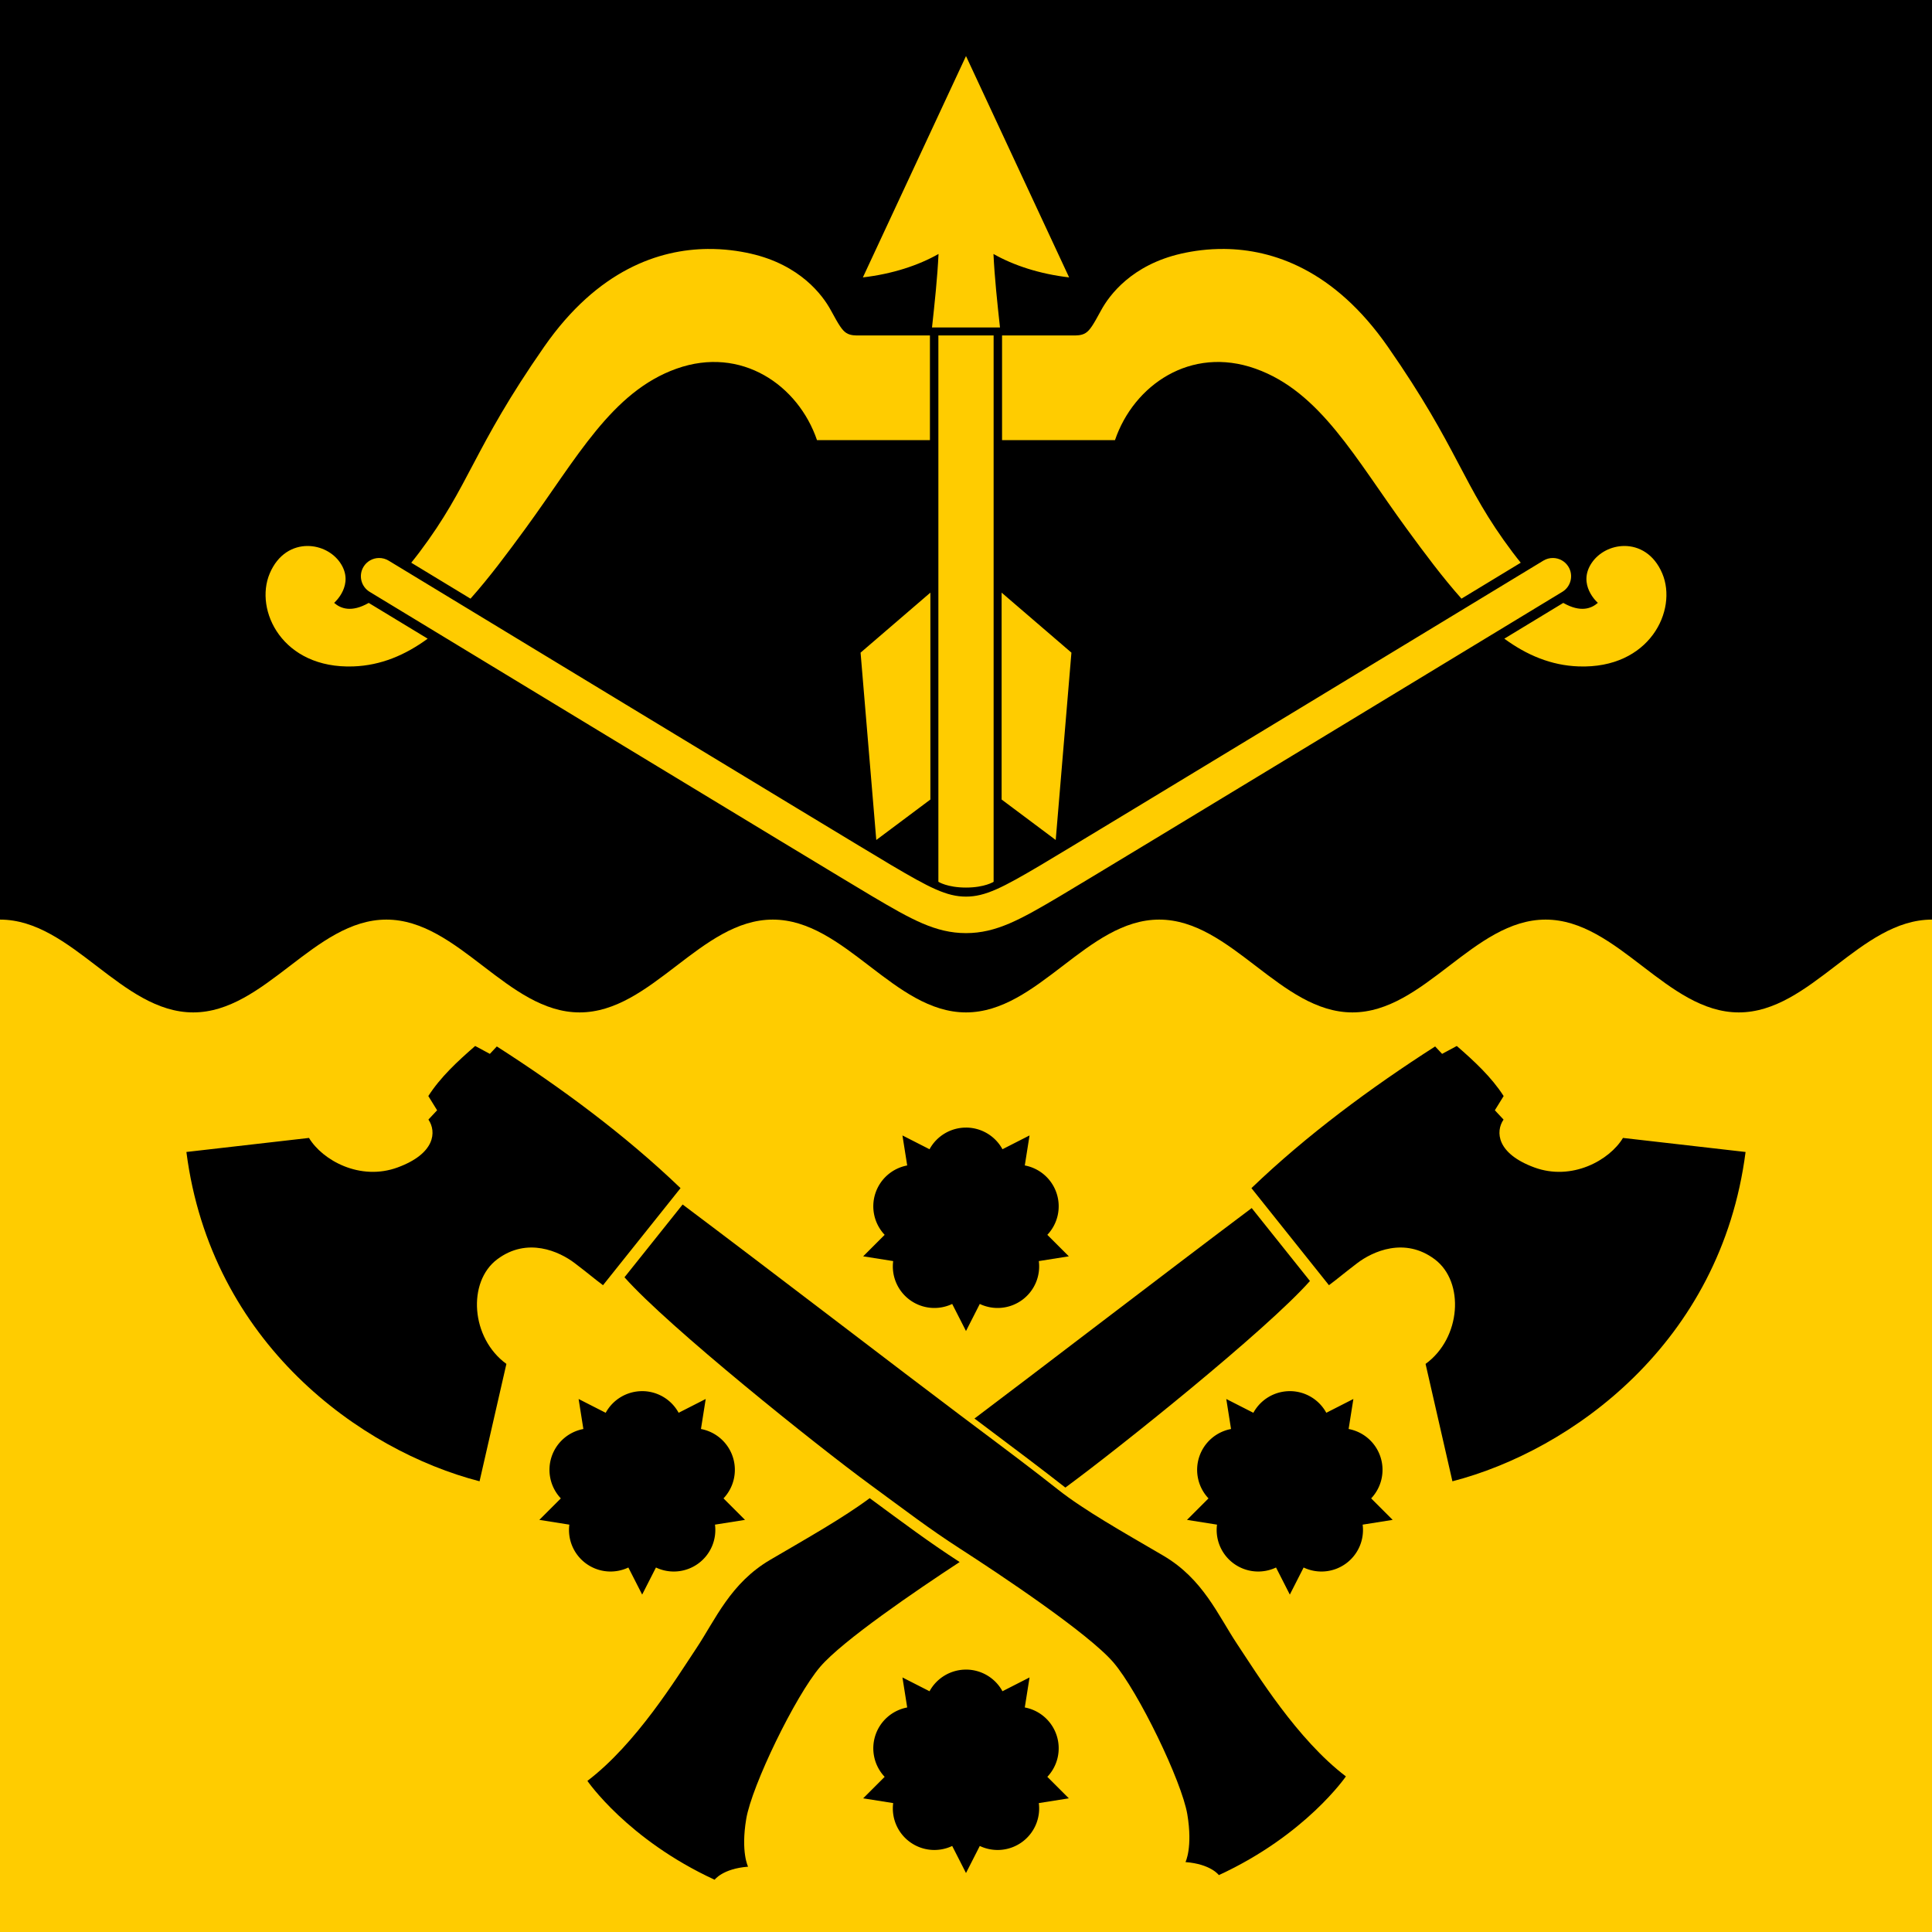 <?xml version="1.0" encoding="UTF-8"?>
<svg width="570" height="570" clip-rule="evenodd" fill-rule="evenodd" image-rendering="optimizeQuality" shape-rendering="geometricPrecision" text-rendering="geometricPrecision" version="1.0" viewBox="0 0 570 570" xml:space="preserve" xmlns="http://www.w3.org/2000/svg" xmlns:cc="http://creativecommons.org/ns#" xmlns:dc="http://purl.org/dc/elements/1.1/" xmlns:rdf="http://www.w3.org/1999/02/22-rdf-syntax-ns#" xmlns:xlink="http://www.w3.org/1999/xlink">
 <g transform="translate(34.886 -.661)">
  
  <path d="m-34.886 570.661-4.28e-4 -570 8.46e-4 9.4426e-4 570-4.7213e-4v570z" stroke="#000"/><path d="m535.114 271.969c-21.243 0-35.757 27.384-57 27.384-21.243 0-35.757-27.384-57-27.384-21.243 0-35.757 27.384-57 27.384-21.243 0-35.757-27.384-57-27.384s-35.757 27.384-57 27.384c-21.243 0-35.757-27.384-57-27.384-21.243 0-35.757 27.384-57 27.384-21.243 0-35.757-27.384-57-27.384-21.243 0-35.757 27.384-57 27.384-21.243 0-35.757-27.384-57-27.384l5e-6 298.692 570-2e-5z" fill="#fc0"/>
  
  
  
  
  
  
  
  
  
  
  
  
  
  
  
  <path d="m250.114 17.201-30.425 65.302c8.688-1.014 16.349-3.523 22.321-6.914-0.332 6.967-1.139 14.506-1.925 21.688h20.056c-0.786-7.182-1.593-14.721-1.925-21.688 5.972 3.391 13.633 5.899 22.321 6.914zm-76.195 56.911c-14.234 0.138-32.387 6.059-48.247 28.831-21.146 30.364-21.857 40.794-36.794 60.624-0.838 1.112-1.643 2.134-2.431 3.113 1.215 0.738 12.803 7.765 17.481 10.604 5.51-6.175 10.799-13.277 16.171-20.626 15.238-20.849 25.448-40.402 44.601-47.223 19.152-6.821 35.944 4.897 41.454 21.076h33.319v-30.878h-20.858c-0.907 0-2.565 0.076-3.815-0.74-1.25-0.816-2.163-2.277-4.568-6.709s-9.037-13.374-23.615-16.691c-3.644-0.829-7.954-1.425-12.699-1.379zm152.389 0c-4.745-0.046-9.054 0.55-12.699 1.379-14.578 3.317-21.211 12.259-23.617 16.691-2.405 4.432-3.316 5.893-4.566 6.709s-2.907 0.74-3.815 0.74h-20.858v30.878h33.319c5.51-16.179 22.3-27.897 41.452-21.076 19.152 6.821 29.364 26.375 44.603 47.223 5.372 7.349 10.661 14.451 16.171 20.626 4.679-2.839 16.266-9.866 17.481-10.604-0.789-0.978-1.594-2.001-2.431-3.113-14.937-19.83-15.649-30.261-36.795-60.624-15.86-22.773-34.011-28.694-48.245-28.831zm-84.342 25.52v161.183s2.624 1.706 8.148 1.706 8.148-1.706 8.148-1.706v-161.183zm-186.084 62.111c-4.31-0.011-8.766 2.365-11.197 8.121-4.577 10.835 3.709 28.154 24.673 27.412 8.142-0.288 15.312-3.344 21.933-8.184-3.971-2.41-17.095-10.37-17.395-10.552-5.143 2.925-8.303 1.65-10.204-0.017 0 0 6.224-5.364 1.771-11.857-2.087-3.044-5.777-4.912-9.581-4.922zm388.462 0c-3.803 0.01-7.493 1.879-9.581 4.922-4.452 6.493 1.77 11.857 1.77 11.857-1.902 1.667-5.062 2.943-10.204 0.017-0.3 0.182-13.424 8.142-17.395 10.552 6.621 4.84 13.791 7.896 21.933 8.184 20.963 0.742 29.251-16.577 24.674-27.412-2.431-5.756-6.887-8.132-11.197-8.121zm-367.434 3.543c-1.859 0.022-3.576 1-4.542 2.588-1.545 2.545-0.732 5.861 1.815 7.403 0 0 136.45 82.83 148.324 89.846 11.488 6.788 18.644 10.837 27.605 10.837s16.118-4.049 27.605-10.837c11.873-7.016 148.324-89.846 148.324-89.846 2.547-1.542 3.361-4.858 1.815-7.403-0.966-1.588-2.683-2.566-4.542-2.588-1.009-0.013-2.001 0.257-2.864 0.781 0 0-137.224 83.286-148.215 89.781-11.377 6.723-16.427 9.341-22.124 9.341s-10.747-2.619-22.124-9.341c-10.991-6.495-148.217-89.781-148.217-89.781-0.862-0.523-1.853-0.793-2.862-0.781zm162.695 10.219-20.596 17.709 4.635 55.27 15.961-11.937zm21.017 0v61.041l15.961 11.937 4.635-55.27z" fill="#fc0" stop-color="#000000" style="font-variation-settings:normal"/>
 <g transform="matrix(4.068,0,0,4.068,-110.043,-314.394)" stroke-width=".929"><path id="path953" d="m88.533 159.225a3.013 3.013 0 0 1 2.646 1.57l1.964-1.001-0.345 2.177a3.013 3.013 0 0 1 2.311 2.031 3.013 3.013 0 0 1-0.676 3.001l1.559 1.559-2.177 0.345a3.013 3.013 0 0 1-1.217 2.825 3.013 3.013 0 0 1-3.064 0.284l-1 1.964-1.001-1.964a3.013 3.013 0 0 1-3.063-0.284 3.013 3.013 0 0 1-1.217-2.825l-2.177-0.345 1.559-1.559a3.013 3.013 0 0 1-0.676-3.001 3.013 3.013 0 0 1 2.311-2.03l-0.345-2.177 1.964 1.001a3.013 3.013 0 0 1 2.646-1.57z"/><path id="path968" d="m31.994 160.994 8.891-1.019c0.972 1.619 3.705 3.143 6.432 2.139 2.727-1.004 2.828-2.594 2.229-3.47l0.631-0.675-0.638-1.031c0.884-1.377 2.119-2.519 3.398-3.632l1.066 0.573 0.504-0.539c4.623 2.96 9.312 6.422 13.324 10.276l-5.622 7.04c-0.699-0.521-0.942-0.754-2.052-1.6-1.11-0.846-3.437-1.917-5.62-0.279-2.183 1.638-1.916 5.715 0.665 7.587l-1.947 8.513c-8.598-2.223-19.477-10.002-21.261-23.883z" stop-color="#000000" style="font-variation-settings:normal"/><path d="m63.766 170.082 4.217-5.279c6.005 4.504 16.219 12.347 20.116 15.27s5.212 3.909 7.116 5.412c1.904 1.503 4.713 3.078 7.618 4.779 2.906 1.701 3.969 4.323 5.386 6.449 1.417 2.126 4.323 6.874 7.867 9.568 0 0-2.906 4.252-9.213 7.158 0 0-0.579-0.803-2.421-0.945 0 0 0.535-1.05 0.135-3.455-0.401-2.405-3.558-8.92-5.362-11.025-1.804-2.105-8.245-6.396-11.159-8.274-2.22-1.431-3.918-2.741-6.531-4.655-3.79-2.776-14.596-11.419-17.768-15.002z" stop-color="#000000" style="font-variation-settings:normal"/><path transform="scale(.265)" d="m412.283 622.877c-22.638 16.979-61.057 46.482-75.871 57.596 11.92 8.942 18.572 13.961 24.873 18.895 14.485-10.631 54.999-43.05 66.936-56.537zm-104.549 79.391c-7.122 5.314-16.968 10.869-27.168 16.84-10.982 6.429-15 16.339-20.357 24.375-5.357 8.036-16.34 25.982-29.732 36.16 0 0 10.983 16.073 34.822 27.055 0 0 2.186-3.037 9.15-3.572 0 0-2.023-3.967-0.508-13.059 1.515-9.091 13.447-33.715 20.266-41.67 6.087-7.102 26.079-20.744 38.146-28.65-8.442-5.461-15.349-10.649-24.619-17.479z" stop-color="#000000" style="font-variation-settings:normal"/><use transform="matrix(-1,0,0,1,177.066,0)" width="100%" height="100%" xlink:href="#path968"/><use transform="translate(-23.486,19.114)" width="100%" height="100%" xlink:href="#path953"/><use transform="translate(0,39.309)" width="100%" height="100%" xlink:href="#path953"/><use transform="translate(23.486,19.114)" width="100%" height="100%" xlink:href="#path953"/></g></g>
</svg>
